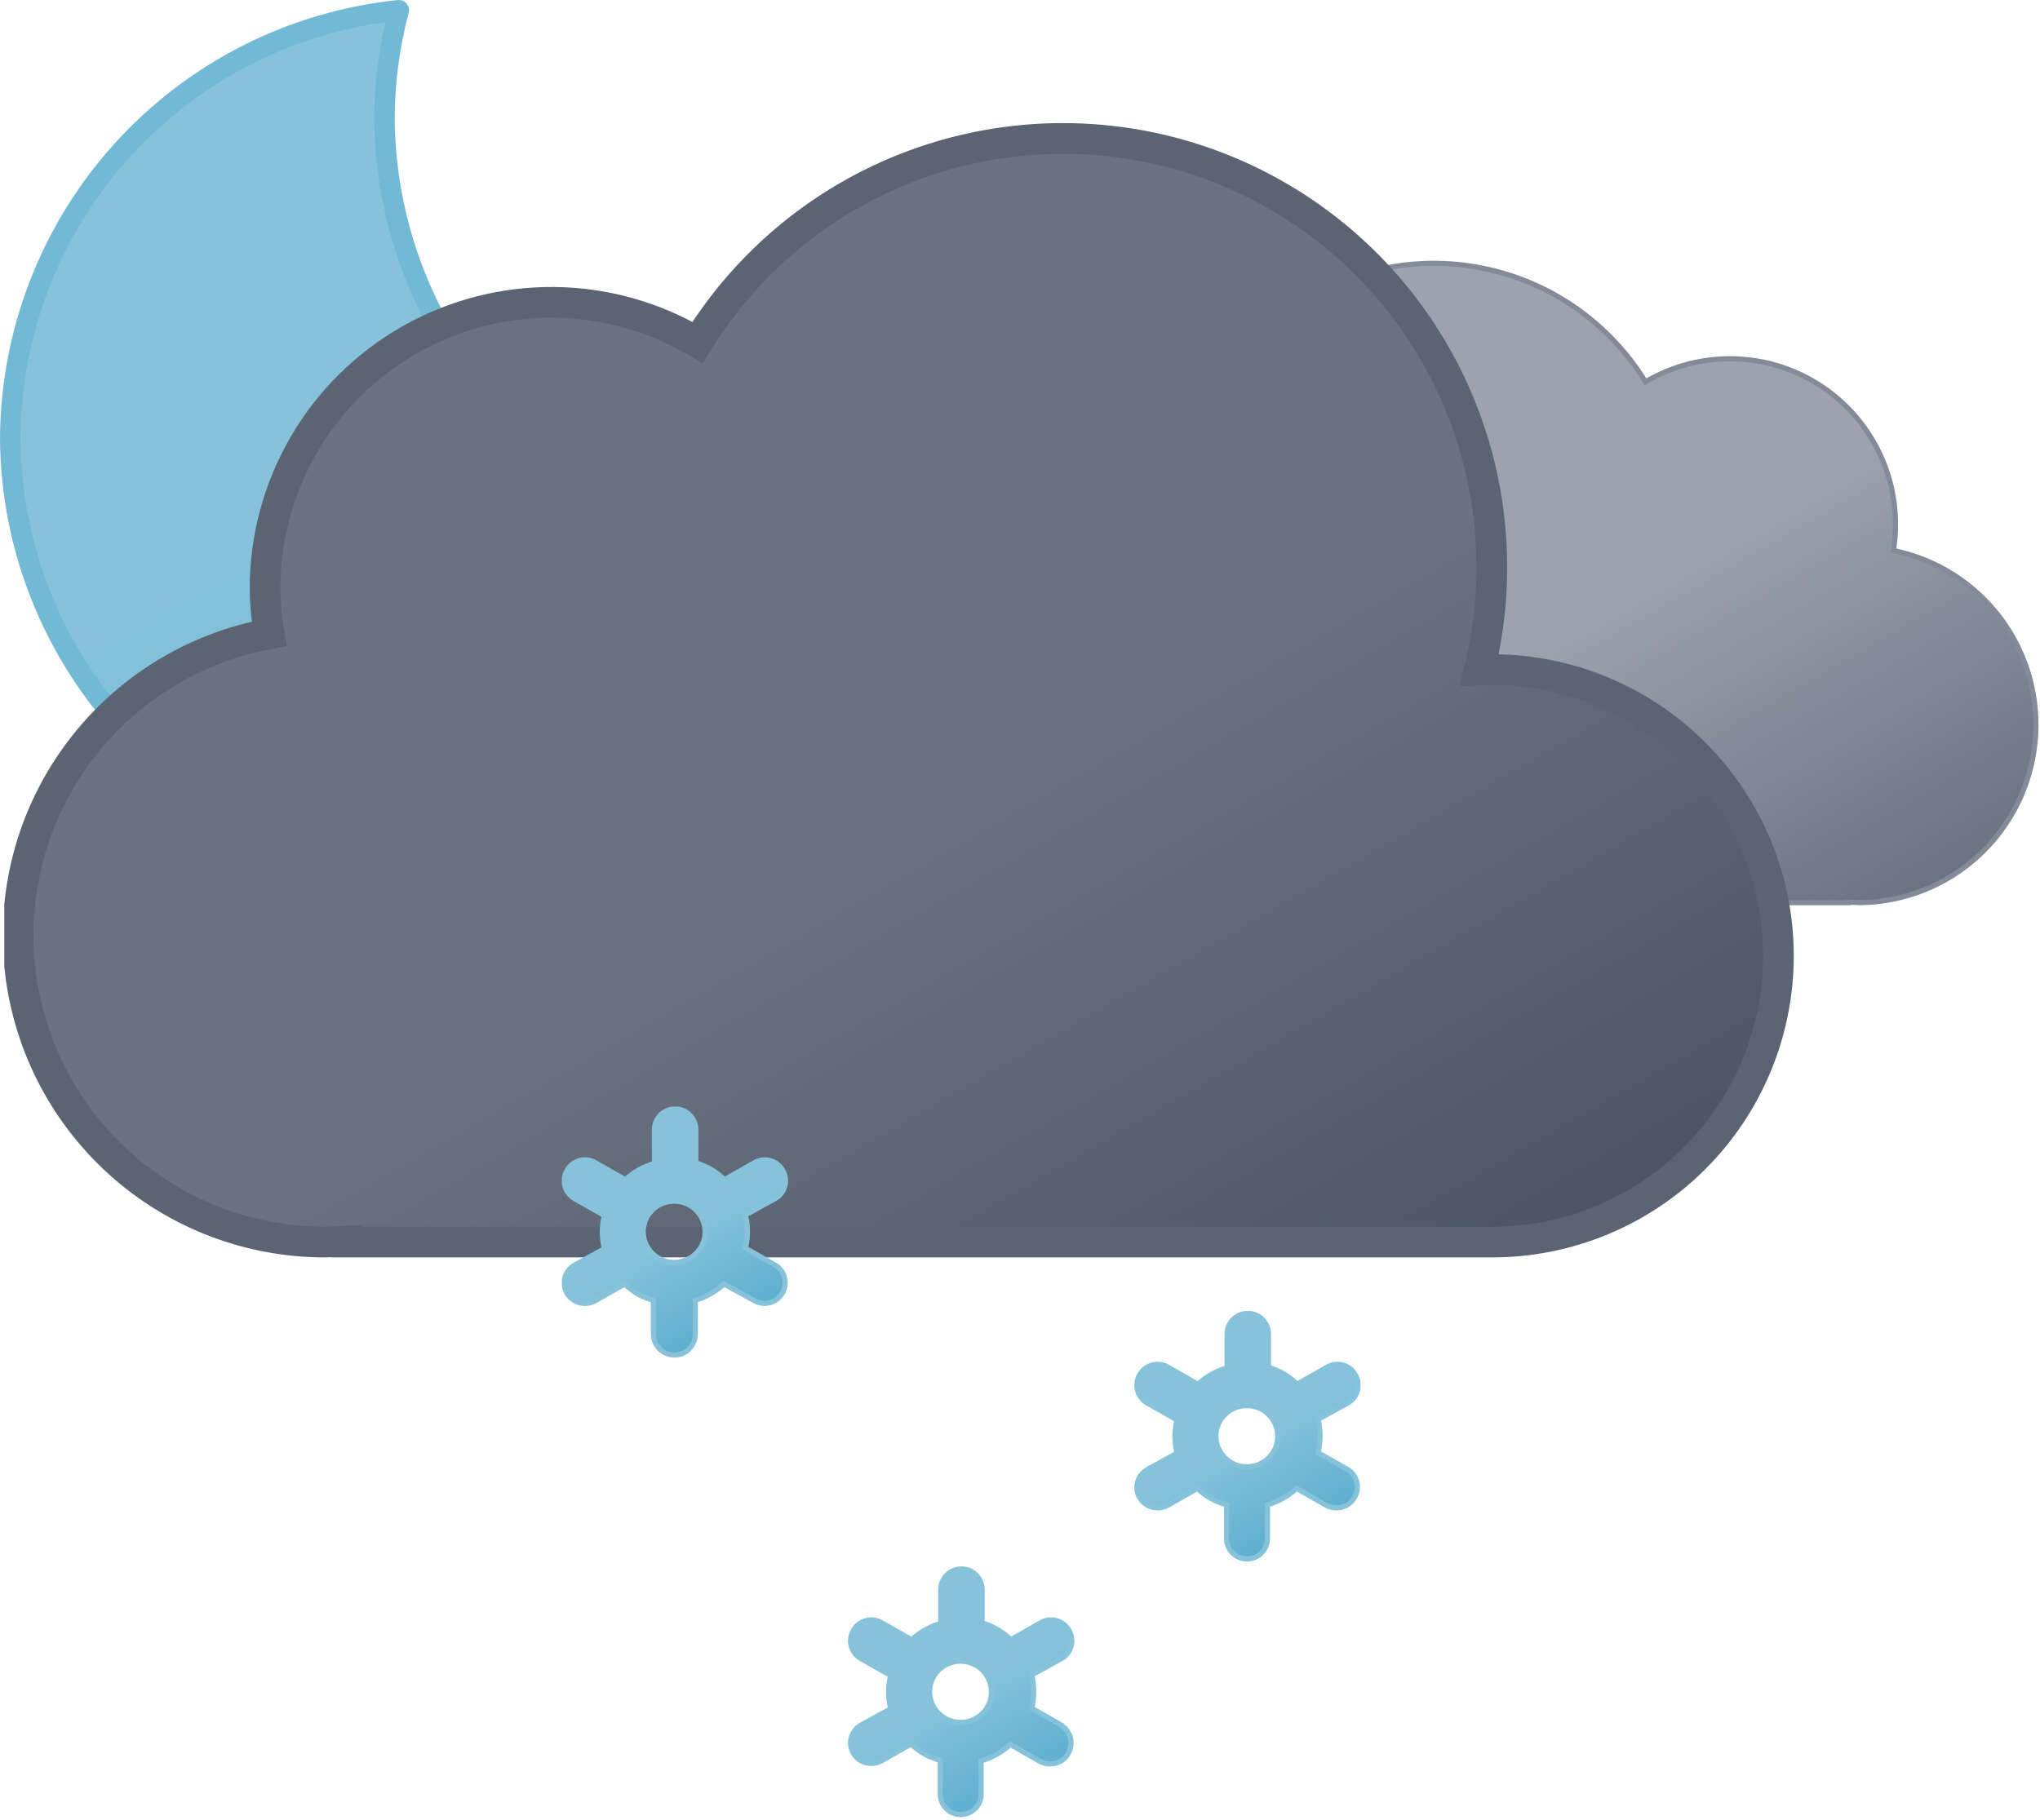 <svg width="399" height="356" viewBox="0 0 399 356" fill="none" xmlns="http://www.w3.org/2000/svg">
<g clip-path="url(#clip0_2_198)">
<g clip-path="url(#clip1_2_198)">
<path d="M160.6 107.4C149.455 107.479 138.405 105.361 128.079 101.166C117.754 96.971 108.357 90.781 100.426 82.952C92.494 75.123 86.184 65.807 81.856 55.537C77.527 45.267 75.265 34.245 75.2 23.1C75.227 15.976 76.168 8.885 78 2C57.248 4.142 38.016 13.869 23.991 29.314C9.967 44.76 2.136 64.838 2 85.7C2.065 96.845 4.327 107.867 8.655 118.137C12.984 128.407 19.294 137.723 27.226 145.552C35.157 153.382 44.554 159.571 54.88 163.766C65.205 167.961 76.255 170.079 87.4 170C106.201 170.07 124.497 163.919 139.437 152.505C154.378 141.092 165.123 125.058 170 106.9C166.878 107.234 163.74 107.401 160.6 107.4Z" fill="url(#paint0_linear_2_198)" stroke="#72B9D5" stroke-width="4" stroke-linecap="round" stroke-linejoin="round"/>
</g>
<g clip-path="url(#clip2_2_198)">
<g clip-path="url(#clip3_2_198)">
<path d="M199.34 144.2C199.34 152.793 202.754 161.034 208.83 167.11C214.906 173.186 223.147 176.6 231.74 176.6H361.54V176.5L363.84 176.6C372.429 176.494 380.674 173.215 386.991 167.394C393.307 161.573 397.248 153.623 398.055 145.071C398.861 136.52 396.477 127.972 391.361 121.073C386.244 114.174 378.757 109.411 370.34 107.7C371.313 101.623 370.534 95.395 368.096 89.745C365.658 84.094 361.662 79.254 356.574 75.792C351.485 72.33 345.517 70.389 339.366 70.196C333.215 70.002 327.136 71.565 321.84 74.7C315.774 64.812 306.372 57.42 295.332 53.86C284.292 50.299 272.342 50.805 261.643 55.285C250.943 59.765 242.198 67.925 236.99 78.29C231.781 88.654 230.451 100.54 233.24 111.8H231.74C223.164 111.8 214.938 115.2 208.865 121.254C202.792 127.309 199.366 135.524 199.34 144.1V144.2Z" fill="url(#paint1_linear_2_198)" stroke="#848B98" stroke-miterlimit="10"/>
</g>
<g clip-path="url(#clip4_2_198)">
<path d="M291.84 131L289.34 131.1C294.138 111.674 291.835 91.174 282.848 73.297C273.86 55.419 258.779 41.343 240.326 33.607C221.872 25.871 201.262 24.984 182.212 31.108C163.163 37.231 146.929 49.961 136.44 67C127.949 61.956 118.274 59.247 108.398 59.149C98.522 59.05 88.795 61.566 80.205 66.44C71.615 71.314 64.466 78.373 59.485 86.901C54.503 95.429 51.866 105.123 51.84 115C51.866 118.017 52.134 121.026 52.64 124C37.899 126.725 24.712 134.868 15.675 146.828C6.637 158.789 2.404 173.698 3.809 188.623C5.213 203.548 12.154 217.406 23.264 227.47C34.374 237.533 48.85 243.074 63.84 243L67.84 242.8V243H291.84C306.692 243 320.936 237.1 331.438 226.598C341.94 216.096 347.84 201.852 347.84 187C347.84 172.148 341.94 157.904 331.438 147.402C320.936 136.9 306.692 131 291.84 131Z" fill="url(#paint2_linear_2_198)" stroke="#5B6472" stroke-width="6" stroke-miterlimit="10"/>
</g>
</g>
</g>
<g clip-path="url(#clip5_2_198)">
<path d="M151.6 247.5L145.8 244.2C146.321 242.065 146.321 239.835 145.8 237.7L151.6 234.5C152.063 234.24 152.469 233.891 152.796 233.473C153.122 233.055 153.362 232.576 153.502 232.064C153.641 231.552 153.678 231.018 153.609 230.492C153.54 229.966 153.367 229.459 153.1 229C152.841 228.524 152.487 228.105 152.061 227.77C151.635 227.434 151.146 227.189 150.622 227.049C150.098 226.908 149.551 226.876 149.015 226.954C148.478 227.031 147.963 227.217 147.5 227.5L141.7 230.8C140.917 230.031 140.044 229.359 139.1 228.8C138.155 228.249 137.148 227.813 136.1 227.5V221C136.1 219.926 135.673 218.896 134.914 218.136C134.154 217.377 133.124 216.95 132.05 216.95C130.976 216.95 129.946 217.377 129.186 218.136C128.427 218.896 128 219.926 128 221V227.6C125.878 228.212 123.927 229.308 122.3 230.8L116.5 227.5C116.037 227.217 115.522 227.031 114.985 226.954C114.449 226.876 113.902 226.908 113.378 227.049C112.854 227.189 112.365 227.434 111.939 227.77C111.513 228.105 111.159 228.524 110.9 229C110.633 229.459 110.46 229.966 110.391 230.492C110.322 231.018 110.359 231.552 110.498 232.064C110.638 232.576 110.878 233.055 111.204 233.473C111.531 233.891 111.937 234.24 112.4 234.5L118.2 237.8C117.679 239.935 117.679 242.165 118.2 244.3L112.4 247.5C111.937 247.76 111.531 248.109 111.204 248.527C110.878 248.945 110.638 249.424 110.498 249.936C110.359 250.448 110.322 250.982 110.391 251.508C110.46 252.034 110.633 252.541 110.9 253C111.254 253.613 111.765 254.122 112.38 254.473C112.995 254.825 113.692 255.006 114.4 255C115.099 255.011 115.788 254.839 116.4 254.5L122.2 251.2C122.983 251.969 123.856 252.641 124.8 253.2C125.75 253.716 126.756 254.119 127.8 254.4V261C127.8 262.087 128.232 263.13 129.001 263.899C129.77 264.668 130.813 265.1 131.9 265.1C132.987 265.1 134.03 264.668 134.799 263.899C135.568 263.13 136 262.087 136 261V254.4C138.087 253.777 140.003 252.682 141.6 251.2L147.6 254.5C148.212 254.839 148.901 255.011 149.6 255C150.291 254.989 150.968 254.799 151.564 254.448C152.16 254.098 152.654 253.599 153 253C153.271 252.547 153.45 252.046 153.526 251.524C153.602 251.002 153.574 250.47 153.444 249.959C153.314 249.448 153.084 248.967 152.768 248.545C152.451 248.123 152.054 247.768 151.6 247.5ZM128.9 246.2C128.208 245.815 127.6 245.296 127.11 244.675C126.619 244.053 126.257 243.341 126.043 242.579C125.829 241.817 125.768 241.02 125.864 240.234C125.959 239.448 126.21 238.689 126.6 238C127.143 237.079 127.919 236.318 128.849 235.791C129.779 235.265 130.831 234.992 131.9 235C132.952 235.008 133.984 235.283 134.9 235.8C135.583 236.194 136.182 236.718 136.662 237.343C137.143 237.969 137.495 238.682 137.7 239.444C137.904 240.206 137.956 241 137.853 241.782C137.75 242.563 137.494 243.317 137.1 244C136.287 245.36 134.976 246.35 133.446 246.761C131.915 247.171 130.285 246.97 128.9 246.2Z" fill="url(#paint3_linear_2_198)" stroke="#86C3DB" stroke-miterlimit="10"/>
<path d="M207.6 337.5L201.8 334.2C202.321 332.065 202.321 329.835 201.8 327.7L207.6 324.5C208.063 324.24 208.469 323.891 208.796 323.473C209.122 323.055 209.362 322.576 209.502 322.064C209.641 321.552 209.678 321.018 209.609 320.492C209.54 319.966 209.367 319.459 209.1 319C208.841 318.524 208.487 318.105 208.061 317.77C207.635 317.434 207.146 317.189 206.622 317.049C206.098 316.908 205.551 316.876 205.015 316.954C204.478 317.031 203.963 317.217 203.5 317.5L197.7 320.8C196.917 320.031 196.044 319.359 195.1 318.8C194.155 318.249 193.148 317.813 192.1 317.5V311C192.1 309.926 191.673 308.896 190.914 308.136C190.154 307.377 189.124 306.95 188.05 306.95C186.976 306.95 185.946 307.377 185.186 308.136C184.427 308.896 184 309.926 184 311V317.6C181.878 318.212 179.927 319.308 178.3 320.8L172.5 317.5C172.037 317.217 171.522 317.031 170.985 316.954C170.449 316.876 169.902 316.908 169.378 317.049C168.854 317.189 168.365 317.434 167.939 317.77C167.513 318.105 167.159 318.524 166.9 319C166.633 319.459 166.46 319.966 166.391 320.492C166.322 321.018 166.359 321.552 166.498 322.064C166.638 322.576 166.878 323.055 167.204 323.473C167.531 323.891 167.937 324.24 168.4 324.5L174.2 327.8C173.679 329.935 173.679 332.165 174.2 334.3L168.4 337.5C167.937 337.76 167.531 338.109 167.204 338.527C166.878 338.945 166.638 339.424 166.498 339.936C166.359 340.448 166.322 340.982 166.391 341.508C166.46 342.034 166.633 342.541 166.9 343C167.254 343.613 167.765 344.122 168.38 344.473C168.995 344.825 169.692 345.006 170.4 345C171.099 345.011 171.788 344.839 172.4 344.5L178.2 341.2C179.014 341.976 179.921 342.648 180.9 343.2C181.85 343.716 182.856 344.119 183.9 344.4V351C183.9 352.061 184.321 353.078 185.072 353.828C185.822 354.579 186.839 355 187.9 355C188.961 355 189.978 354.579 190.728 353.828C191.479 353.078 191.9 352.061 191.9 351V344.5C194.023 343.891 195.975 342.795 197.6 341.3L203.4 344.6C204.012 344.939 204.701 345.111 205.4 345.1C206.108 345.106 206.805 344.925 207.42 344.573C208.035 344.222 208.546 343.713 208.9 343.1C209.456 342.198 209.631 341.112 209.388 340.081C209.144 339.05 208.501 338.158 207.6 337.6V337.5ZM184.9 336.2C184.208 335.815 183.6 335.296 183.11 334.675C182.619 334.053 182.257 333.341 182.043 332.579C181.829 331.817 181.768 331.02 181.864 330.234C181.959 329.448 182.21 328.689 182.6 328C183.143 327.079 183.919 326.318 184.849 325.791C185.779 325.265 186.831 324.992 187.9 325C188.952 325.008 189.984 325.283 190.9 325.8C191.583 326.194 192.182 326.718 192.662 327.343C193.143 327.969 193.495 328.682 193.7 329.444C193.904 330.206 193.956 331 193.853 331.782C193.75 332.563 193.494 333.317 193.1 334C192.287 335.36 190.976 336.35 189.446 336.761C187.915 337.171 186.285 336.97 184.9 336.2Z" fill="url(#paint4_linear_2_198)" stroke="#86C3DB" stroke-miterlimit="10"/>
<path d="M263.6 287.5L257.8 284.2C258.321 282.065 258.321 279.835 257.8 277.7L263.6 274.5C264.063 274.24 264.469 273.891 264.796 273.473C265.122 273.055 265.362 272.576 265.502 272.064C265.641 271.552 265.678 271.018 265.609 270.492C265.54 269.966 265.367 269.459 265.1 269C264.841 268.524 264.487 268.105 264.061 267.77C263.635 267.434 263.146 267.189 262.622 267.049C262.098 266.908 261.551 266.876 261.015 266.954C260.478 267.031 259.963 267.217 259.5 267.5L253.7 270.8C252.917 270.031 252.044 269.359 251.1 268.8C250.155 268.249 249.148 267.813 248.1 267.5V261C248.1 259.926 247.673 258.896 246.914 258.136C246.154 257.377 245.124 256.95 244.05 256.95C242.976 256.95 241.946 257.377 241.186 258.136C240.427 258.896 240 259.926 240 261V267.6C237.878 268.212 235.927 269.308 234.3 270.8L228.5 267.5C228.037 267.217 227.522 267.031 226.985 266.954C226.449 266.876 225.902 266.908 225.378 267.049C224.854 267.189 224.365 267.434 223.939 267.77C223.513 268.105 223.159 268.524 222.9 269C222.633 269.459 222.46 269.966 222.391 270.492C222.322 271.018 222.359 271.552 222.498 272.064C222.638 272.576 222.878 273.055 223.204 273.473C223.531 273.891 223.937 274.24 224.4 274.5L230.2 277.8C229.679 279.935 229.679 282.165 230.2 284.3L224.4 287.5C223.937 287.76 223.531 288.109 223.204 288.527C222.878 288.945 222.638 289.424 222.498 289.936C222.359 290.448 222.322 290.982 222.391 291.508C222.46 292.034 222.633 292.541 222.9 293C223.254 293.613 223.765 294.122 224.38 294.473C224.995 294.825 225.692 295.006 226.4 295C227.099 295.011 227.788 294.839 228.4 294.5L234.2 291.2C235.014 291.976 235.921 292.648 236.9 293.2C237.85 293.716 238.856 294.119 239.9 294.4V301C239.9 302.061 240.321 303.078 241.072 303.828C241.822 304.579 242.839 305 243.9 305C244.961 305 245.978 304.579 246.728 303.828C247.479 303.078 247.9 302.061 247.9 301V294.4C250.023 293.791 251.975 292.695 253.6 291.2L259.4 294.5C260.012 294.839 260.701 295.011 261.4 295C262.108 295.006 262.805 294.825 263.42 294.473C264.035 294.122 264.546 293.613 264.9 293C265.456 292.098 265.631 291.012 265.388 289.981C265.144 288.95 264.501 288.058 263.6 287.5ZM240.9 286.2C240.208 285.815 239.6 285.296 239.11 284.675C238.619 284.053 238.257 283.341 238.043 282.579C237.829 281.817 237.768 281.02 237.864 280.234C237.959 279.448 238.21 278.689 238.6 278C239.143 277.079 239.919 276.318 240.849 275.791C241.779 275.265 242.831 274.992 243.9 275C244.952 275.008 245.984 275.283 246.9 275.8C247.583 276.194 248.182 276.718 248.662 277.343C249.143 277.969 249.495 278.682 249.7 279.444C249.904 280.206 249.956 281 249.853 281.782C249.75 282.563 249.494 283.317 249.1 284C248.287 285.36 246.976 286.35 245.446 286.761C243.915 287.171 242.285 286.97 240.9 286.2Z" fill="url(#paint5_linear_2_198)" stroke="#86C3DB" stroke-miterlimit="10"/>
</g>
<defs>
<linearGradient id="paint0_linear_2_198" x1="34.7" y1="18.6" x2="119.2" y2="165" gradientUnits="userSpaceOnUse">
<stop stop-color="#86C3DB"/>
<stop offset="0.5" stop-color="#86C3DB"/>
<stop offset="1" stop-color="#5EAFCF"/>
</linearGradient>
<linearGradient id="paint1_linear_2_198" x1="251.54" y1="60.6" x2="332.24" y2="200.3" gradientUnits="userSpaceOnUse">
<stop stop-color="#9CA3AF"/>
<stop offset="0.5" stop-color="#9CA3AF"/>
<stop offset="1" stop-color="#6B7280"/>
</linearGradient>
<linearGradient id="paint2_linear_2_198" x1="100.34" y1="54.7" x2="233.44" y2="285.4" gradientUnits="userSpaceOnUse">
<stop stop-color="#6B7280"/>
<stop offset="0.5" stop-color="#6B7280"/>
<stop offset="1" stop-color="#4B5563"/>
</linearGradient>
<linearGradient id="paint3_linear_2_198" x1="121.3" y1="222.4" x2="142.7" y2="259.6" gradientUnits="userSpaceOnUse">
<stop stop-color="#86C3DB"/>
<stop offset="0.5" stop-color="#86C3DB"/>
<stop offset="1" stop-color="#5EAFCF"/>
</linearGradient>
<linearGradient id="paint4_linear_2_198" x1="177.3" y1="312.4" x2="198.7" y2="349.6" gradientUnits="userSpaceOnUse">
<stop stop-color="#86C3DB"/>
<stop offset="0.5" stop-color="#86C3DB"/>
<stop offset="1" stop-color="#5EAFCF"/>
</linearGradient>
<linearGradient id="paint5_linear_2_198" x1="233.3" y1="262.4" x2="254.7" y2="299.6" gradientUnits="userSpaceOnUse">
<stop stop-color="#86C3DB"/>
<stop offset="0.5" stop-color="#86C3DB"/>
<stop offset="1" stop-color="#5EAFCF"/>
</linearGradient>
<clipPath id="clip0_2_198">
<rect width="398.8" height="246" fill="white"/>
</clipPath>
<clipPath id="clip1_2_198">
<rect width="172" height="172" fill="white"/>
</clipPath>
<clipPath id="clip2_2_198">
<rect width="398" height="222" fill="white" transform="translate(0.84 24)"/>
</clipPath>
<clipPath id="clip3_2_198">
<rect width="200.3" height="126.1" fill="white" transform="translate(198.84 51)"/>
</clipPath>
<clipPath id="clip4_2_198">
<rect width="350" height="222" fill="white" transform="translate(0.84 24)"/>
</clipPath>
<clipPath id="clip5_2_198">
<rect width="156.2" height="139" fill="white" transform="translate(109.9 216.5)"/>
</clipPath>
</defs>
</svg>
